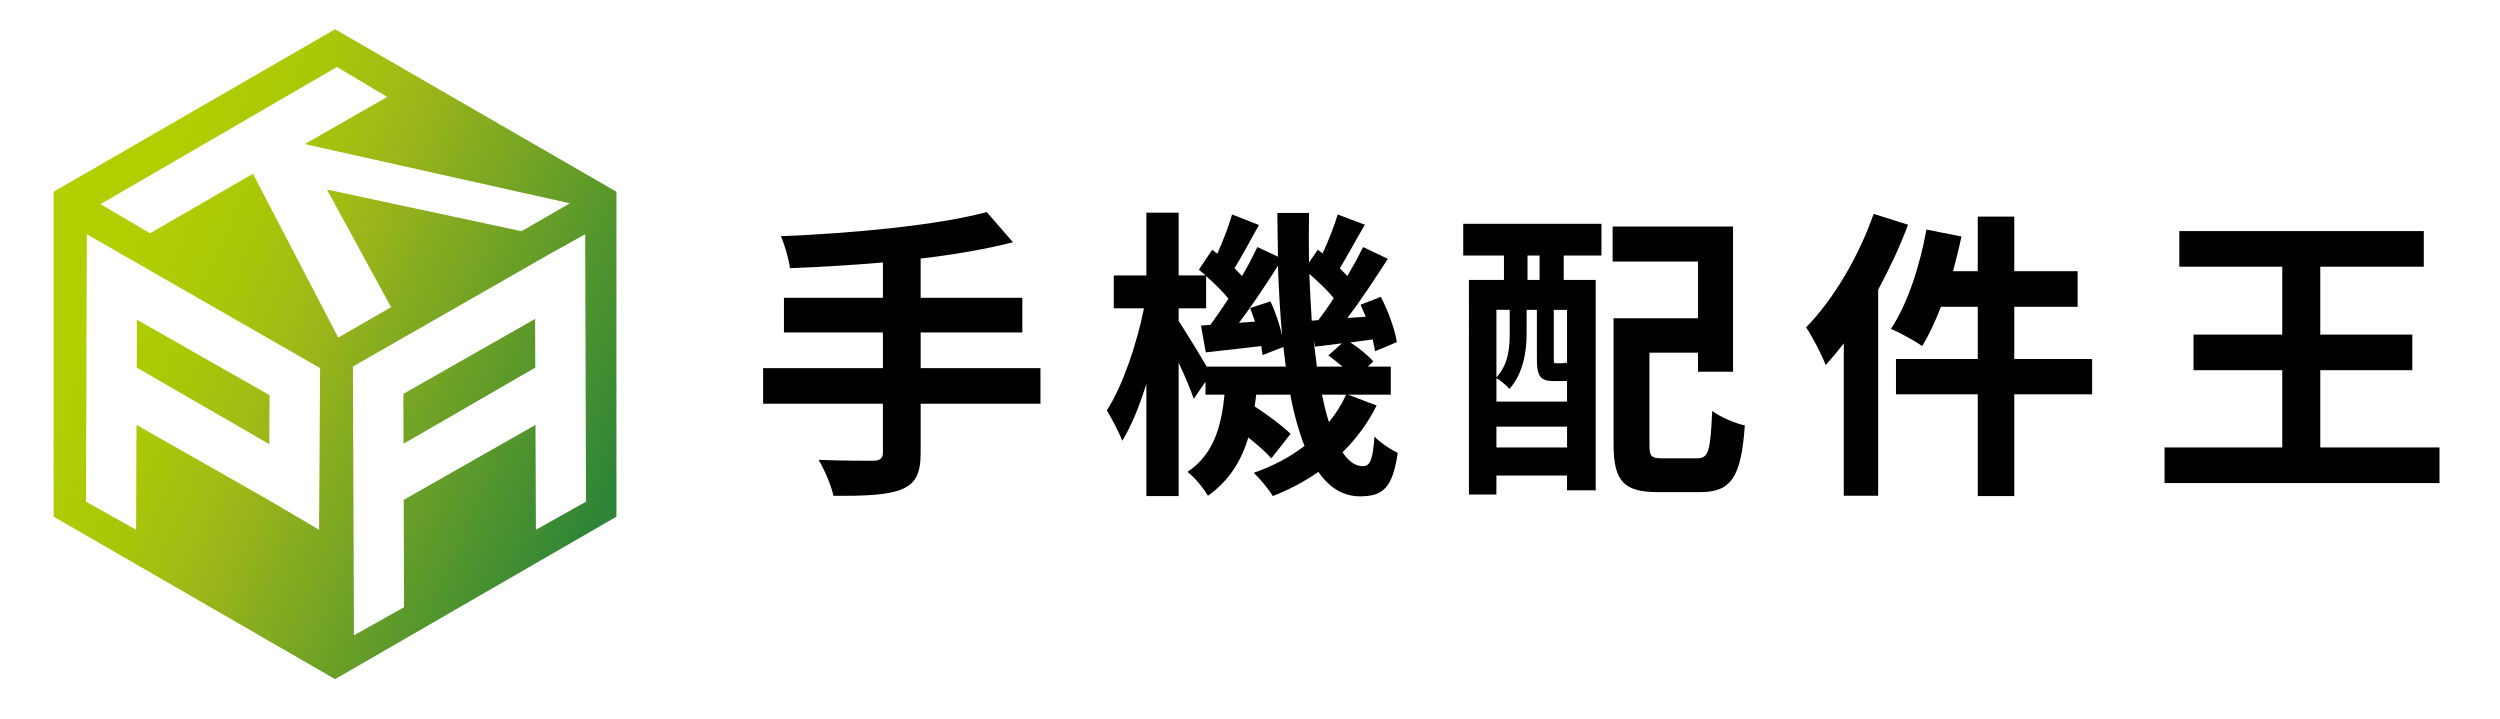 <?xml version="1.0" encoding="iso-8859-1"?>
<!-- Generator: Adobe Illustrator 16.0.0, SVG Export Plug-In . SVG Version: 6.00 Build 0)  -->
<!DOCTYPE svg PUBLIC "-//W3C//DTD SVG 1.1//EN" "http://www.w3.org/Graphics/SVG/1.1/DTD/svg11.dtd">
<svg version="1.1" id="_x3C_&#x5716;&#x5C64;_x3E_" xmlns="http://www.w3.org/2000/svg" xmlns:xlink="http://www.w3.org/1999/xlink"
	 x="0px" y="0px" width="263.167px" height="75.667px" viewBox="0 0 263.167 75.667"
	 style="enable-background:new 0 0 263.167 75.667;" xml:space="preserve">
<g>
	<g>
		<path d="M92.942,38.748v-3.749H82.523v-3.652h10.419v-3.718c-3.305,0.286-6.671,0.478-9.784,0.604
			c-0.127-0.984-0.571-2.509-0.953-3.366c7.656-0.318,16.424-1.145,21.666-2.542l2.764,3.176c-2.859,0.731-6.195,1.302-9.721,1.716
			v4.131h10.705v3.652H96.914v3.749h12.611v3.748H96.914v5.179c0,2.256-0.572,3.271-2.097,3.875
			c-1.525,0.573-3.845,0.668-7.084,0.636c-0.223-1.08-0.954-2.764-1.558-3.779c2.351,0.095,5.02,0.095,5.783,0.095
			c0.698-0.033,0.983-0.254,0.983-0.89v-5.115H80.331v-3.748H92.942z"/>
		<path d="M124.074,22.386v6.607h2.827l-0.7-0.604l1.398-2.096l0.541,0.413c0.604-1.335,1.207-2.923,1.557-4.13l2.826,1.111
			c-0.857,1.525-1.777,3.271-2.572,4.543l0.795,0.826c0.634-1.08,1.174-2.129,1.619-3.05l2.16,1.017l-0.064-4.606h3.336
			c-0.031,1.779-0.031,3.526,0,5.21l0.922-1.334l0.508,0.382c0.604-1.304,1.24-2.892,1.589-4.099l2.859,1.081
			c-0.922,1.556-1.843,3.302-2.637,4.573l0.794,0.826c0.635-1.08,1.207-2.129,1.652-3.05l2.605,1.239
			c-1.303,2.033-2.828,4.353-4.258,6.227l1.938-0.128l-0.541-1.271l2.13-0.825c0.794,1.526,1.493,3.495,1.684,4.766l-2.287,0.953
			L144.5,35.73l-2.35,0.316c0.92,0.605,1.906,1.398,2.414,2.002l-0.572,0.54h2.414v2.955h-4.51l3.017,1.143
			c-0.921,1.843-2.128,3.495-3.589,4.925c0.635,0.952,1.334,1.461,2.128,1.461c0.763,0,1.048-0.604,1.239-3.113
			c0.667,0.698,1.715,1.366,2.445,1.716c-0.54,3.622-1.492,4.574-3.97,4.574c-1.78,0-3.241-0.922-4.385-2.573
			c-1.461,1.018-3.081,1.874-4.798,2.542c-0.412-0.699-1.365-1.843-2-2.446c2-0.699,3.812-1.652,5.337-2.827
			c-0.604-1.557-1.112-3.367-1.493-5.4h-3.59l-0.159,1.238c1.397,0.921,2.954,2.064,3.78,2.891l-2.033,2.574
			c-0.54-0.636-1.461-1.43-2.414-2.193c-0.73,2.414-2.001,4.543-4.257,6.132c-0.445-0.763-1.397-1.97-2.16-2.51
			c2.827-1.873,3.591-4.924,3.907-8.132h-2.001v-1.366l-1.239,1.811c-0.317-0.985-0.953-2.447-1.588-3.813v14.042h-3.399V40.4
			c-0.731,2.351-1.589,4.479-2.542,6.003c-0.35-0.953-1.111-2.351-1.619-3.207c1.65-2.543,3.145-6.926,3.907-10.739h-3.177v-3.463
			h3.431v-6.607H124.074z M127.409,34.205c0.604-0.825,1.271-1.779,1.905-2.764c-0.602-0.763-1.492-1.621-2.35-2.383v3.398h-2.891
			v1.335c0.635,0.953,2.159,3.431,2.953,4.797h8.324l-0.254-2.064l-2.193,0.857l-0.127-0.953l-5.846,0.668l-0.508-2.829
			L127.409,34.205z M133.731,31.726c0.54,1.111,0.985,2.479,1.238,3.622c-0.222-2.351-0.349-4.797-0.444-7.37
			c-1.271,2.001-2.732,4.194-4.098,6.005l1.684-0.128l-0.509-1.43L133.731,31.726z M138.084,33.759l0.698-0.063
			c0.509-0.667,1.079-1.463,1.62-2.32c-0.666-0.794-1.652-1.746-2.574-2.542C137.893,30.551,137.988,32.172,138.084,33.759z
			 M141.26,36.142l-2.827,0.35l-0.159-0.73l0.35,2.827h2.701c-0.509-0.413-1.018-0.826-1.494-1.176L141.26,36.142z M139.895,44.434
			c0.73-0.89,1.334-1.843,1.811-2.891h-2.541C139.387,42.624,139.607,43.577,139.895,44.434z"/>
		<path d="M168.58,23.561v3.338h-3.971v2.572h3.367v22.142h-3.018v-1.556h-7.436v2.001h-2.891V29.471h3.686v-2.572h-4.288v-3.338
			H168.58z M164.959,42.274v-2.16h-0.287c-0.285,0-0.826,0-1.111,0c-1.366,0-1.779-0.445-1.779-2.319v-5.179h-1.08v2.542
			c0,1.811-0.349,4.16-1.811,5.782c-0.285-0.35-0.986-0.922-1.367-1.145v2.479H164.959z M158.922,35.125v-2.51h-1.398v7.117
			C158.795,38.333,158.922,36.586,158.922,35.125z M157.523,47.101h7.436v-2.19h-7.436V47.101z M162.067,29.471v-2.572h-1.271v2.572
			H162.067z M163.561,37.762c0,0.445,0,0.477,0.254,0.477c0.096,0,0.412,0,0.54,0c0.286,0,0.382-0.031,0.413-0.095l0.191,0.126
			v-5.654h-1.398V37.762z M182.431,23.848v15.281h-3.686v-2.003h-5.114v9.626c0,1.334,0.189,1.494,1.43,1.494
			c0.571,0,2.922,0,3.59,0c1.207,0,1.397-0.764,1.588-4.989c0.826,0.637,2.414,1.305,3.431,1.526c-0.38,5.4-1.397,7.021-4.701,7.021
			c-0.763,0-3.716,0-4.447,0c-3.526,0-4.669-1.081-4.669-5.052V33.506h8.894v-5.974h-8.99v-3.685H182.431z"/>
		<path d="M200.854,23.659c-0.856,2.286-1.938,4.605-3.145,6.829v21.697h-3.621V36.142c-0.635,0.826-1.271,1.588-1.905,2.287
			c-0.35-0.952-1.398-3.018-2.065-3.971c2.827-2.858,5.527-7.401,7.115-11.944L200.854,23.659z M208.193,37.794v-5.496h-3.876
			c-0.604,1.557-1.271,2.986-1.97,4.13c-0.763-0.54-2.383-1.43-3.304-1.81c1.716-2.511,3.05-6.577,3.749-10.454l3.684,0.731
			c-0.254,1.239-0.571,2.446-0.889,3.653h2.605v-5.75h3.844v5.75h6.671v3.749h-6.671v5.496h8.195v3.717h-8.195v10.706h-3.844V41.511
			h-8.609v-3.717H208.193z"/>
		<path d="M240.246,47.101V38.97h-9.34v-3.749h9.34v-7.147h-10.834v-3.749h25.732v3.749h-10.896v7.147h9.688v3.749h-9.688v8.131
			h12.548v3.75h-28.94v-3.75H240.246z"/>
	</g>
	<g>
		<linearGradient id="SVGID_1_" gradientUnits="userSpaceOnUse" x1="-2.891" y1="16.876" x2="66.041" y2="47.542">
			<stop  offset="0" style="stop-color:#B3D000"/>
			<stop  offset="0.232" style="stop-color:#B1CF00"/>
			<stop  offset="0.376" style="stop-color:#ABC806"/>
			<stop  offset="0.495" style="stop-color:#A1BC15"/>
			<stop  offset="0.544" style="stop-color:#9BB51A"/>
			<stop  offset="1" style="stop-color:#2E8537"/>
		</linearGradient>
		<polygon style="fill:url(#SVGID_1_);" points="42.462,41.457 42.479,46.71 56.348,38.697 56.328,33.572 		"/>
		<linearGradient id="SVGID_2_" gradientUnits="userSpaceOnUse" x1="-7.549" y1="27.337" x2="61.389" y2="58.006">
			<stop  offset="0" style="stop-color:#B3D000"/>
			<stop  offset="0.232" style="stop-color:#B1CF00"/>
			<stop  offset="0.376" style="stop-color:#ABC806"/>
			<stop  offset="0.495" style="stop-color:#A1BC15"/>
			<stop  offset="0.544" style="stop-color:#9BB51A"/>
			<stop  offset="1" style="stop-color:#2E8537"/>
		</linearGradient>
		<polygon style="fill:url(#SVGID_2_);" points="14.393,38.694 28.344,46.755 28.371,41.595 14.411,33.657 		"/>
		<linearGradient id="SVGID_3_" gradientUnits="userSpaceOnUse" x1="-4.167" y1="19.741" x2="64.767" y2="50.409">
			<stop  offset="0" style="stop-color:#B3D000"/>
			<stop  offset="0.232" style="stop-color:#B1CF00"/>
			<stop  offset="0.376" style="stop-color:#ABC806"/>
			<stop  offset="0.495" style="stop-color:#A1BC15"/>
			<stop  offset="0.544" style="stop-color:#9BB51A"/>
			<stop  offset="1" style="stop-color:#2E8537"/>
		</linearGradient>
		<path style="fill:url(#SVGID_3_);" d="M35.271,3.081L5.648,20.183v34.205l29.622,17.104l29.622-17.104V20.183L35.271,3.081z
			 M33.695,38.963l-0.108,16.805l-5.274-3.11l-13.943-7.93l-0.043,11.04l-5.275-2.96l0.09-28.147l24.248,13.912l0.307,0.171V38.963z
			 M26.627,18.292l-10.834,6.264l-5.213-3.068L35.467,7.053l5.297,3.149l-8.679,4.967l27.897,6.23L54.9,24.339l-20.49-4.389
			l6.757,12.383l-5.565,3.201L26.627,18.292z M56.412,55.768l-0.041-11.041l-13.873,7.89l0.035,11.302l-5.274,2.96L37.15,38.712
			v-0.13l20.668-11.821l3.78-2.101l0.089,28.147L56.412,55.768z"/>
	</g>
</g>
</svg>
